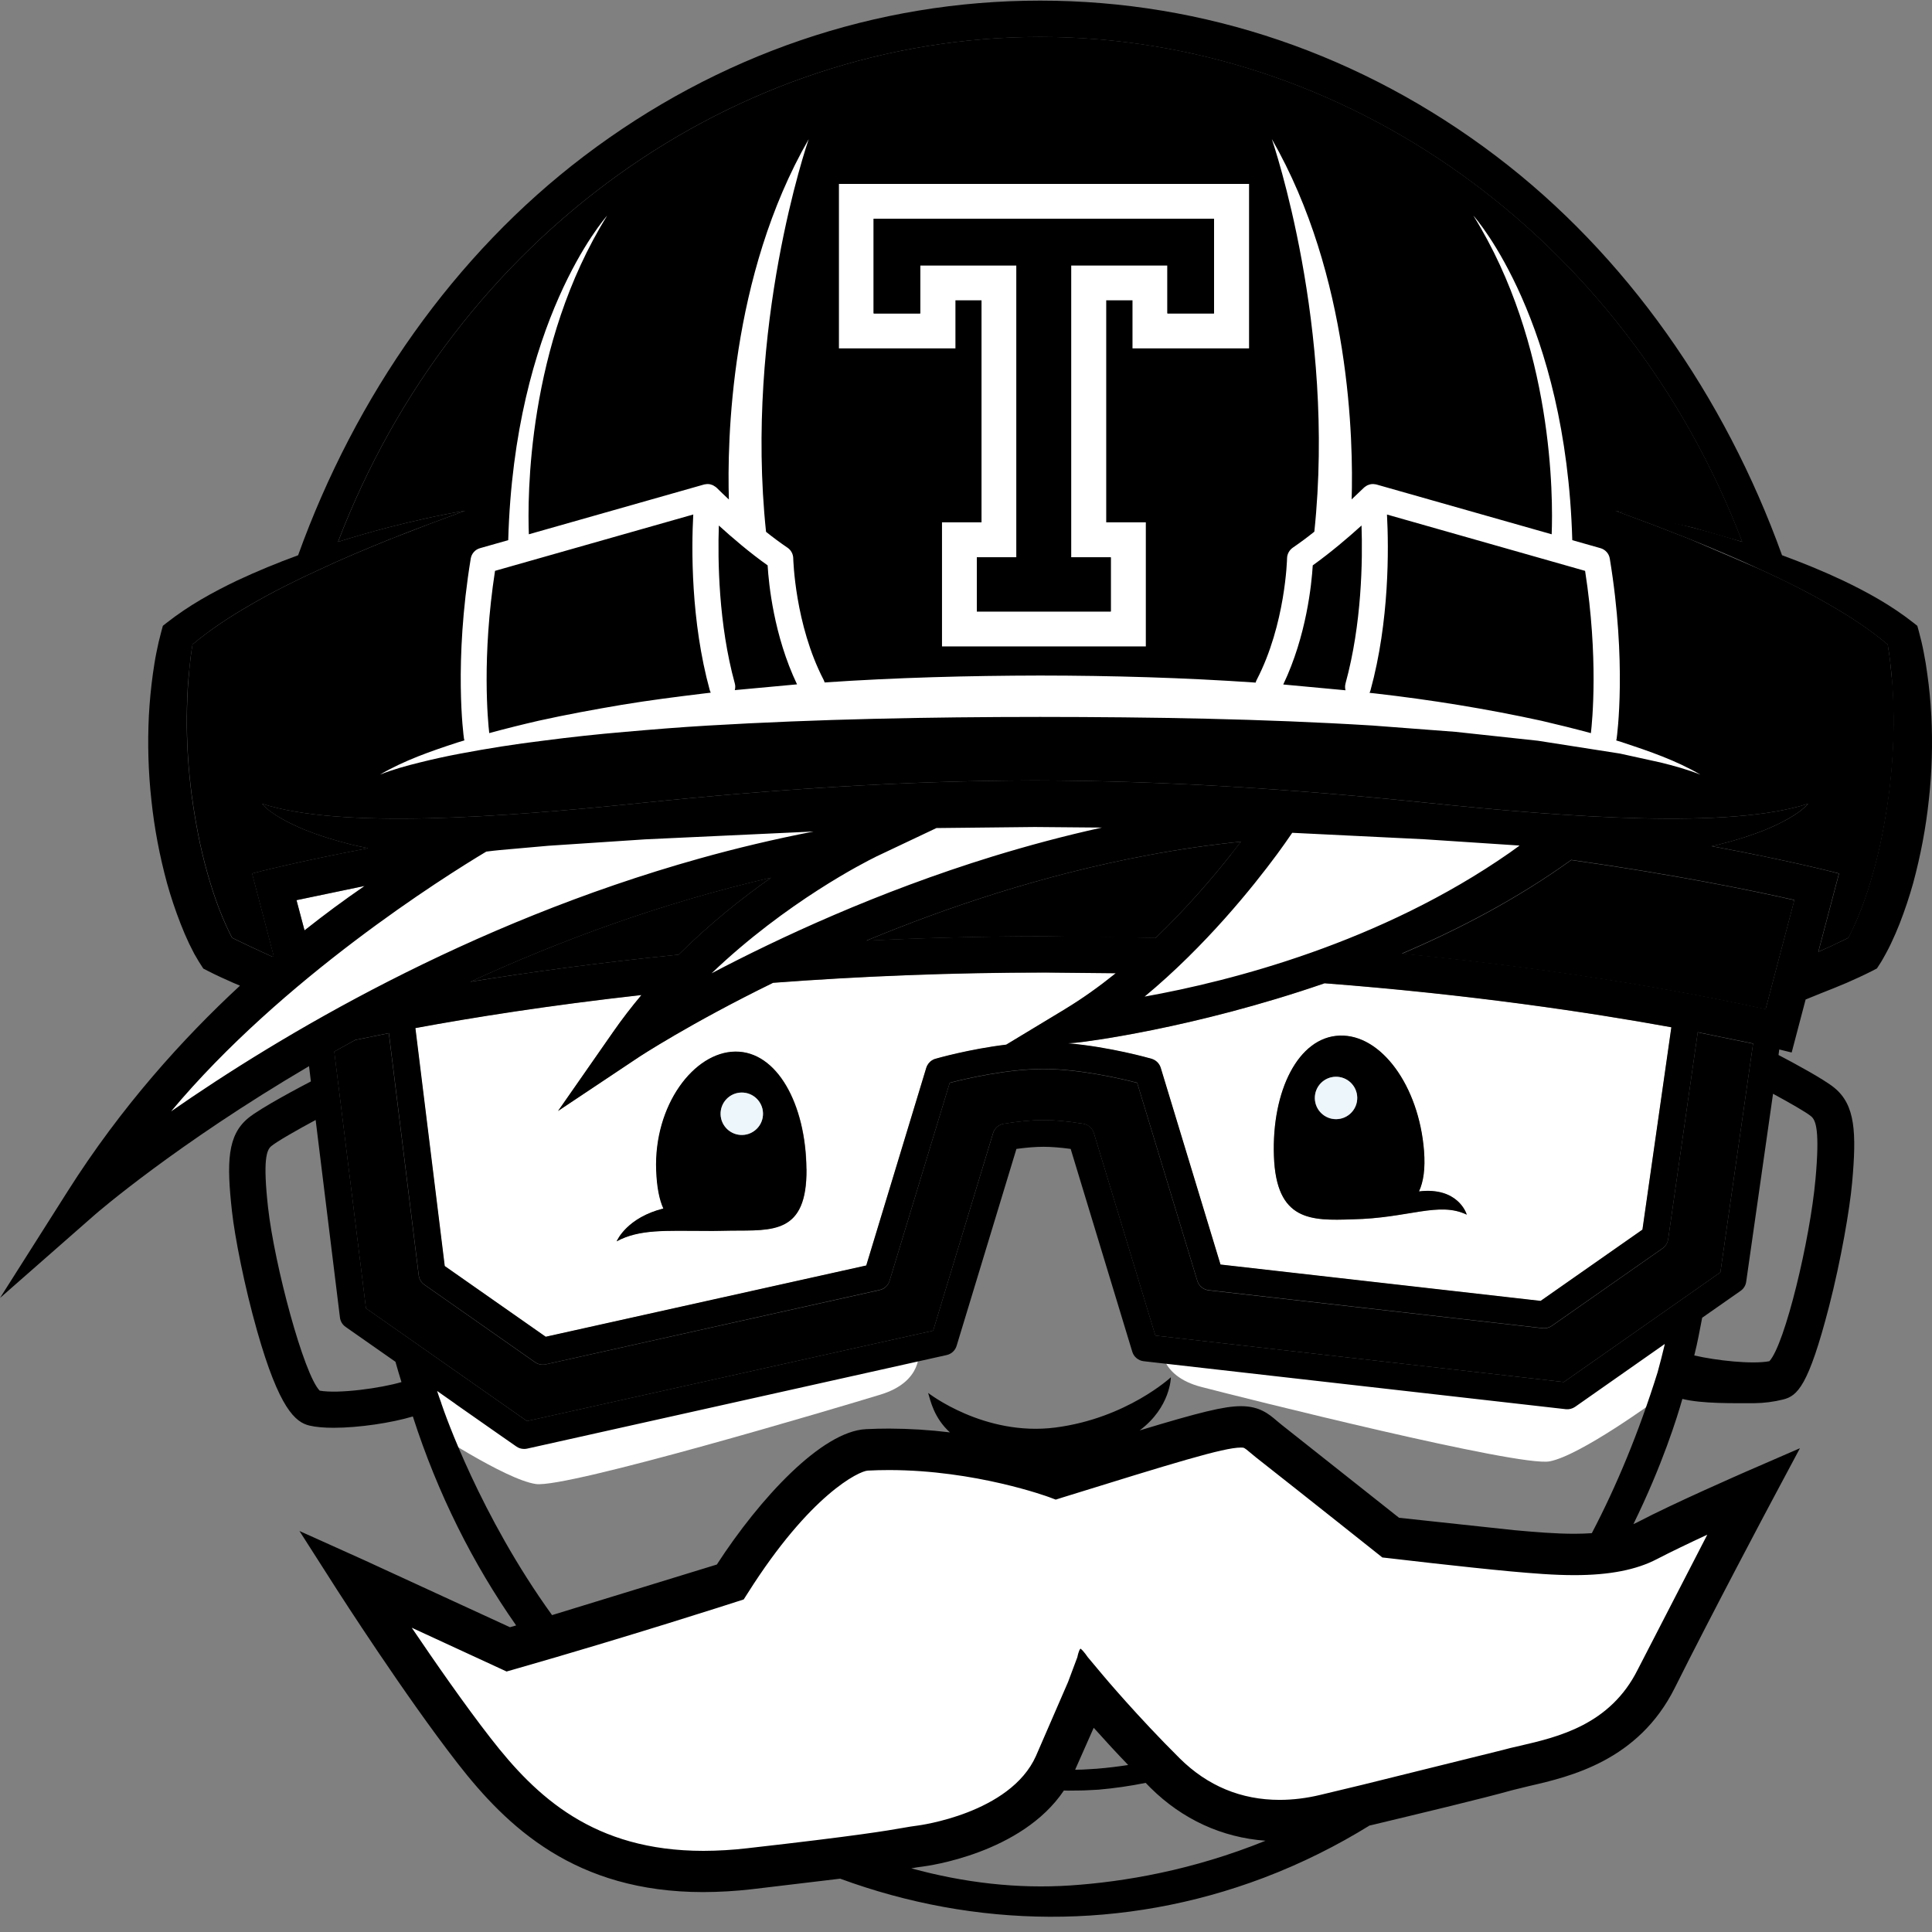 <?xml version="1.0" encoding="UTF-8"?>
<svg xmlns="http://www.w3.org/2000/svg" width="90" height="90" viewBox="0 0 90 90" fill="none">
  <rect x="0" y="0" width="90" height="90" fill="#808080" stroke="none"/>
  <g clip-path="url(#clip0_16_320)">
    <g clip-path="url(#clip1_16_320)">
      <path d="M21.501 38.986C21.501 38.986 7.498 48.843 6.95 52.597L8.001 52.381C8.001 52.381 24.77 41.266 38.062 39.916L38.364 38.229L21.501 38.991L21.501 38.986ZM43.483 37.578L32.458 45.401L33.055 45.879C33.505 45.517 52.648 39.67 52.648 39.67L56.684 37.14C53.976 37.477 43.489 37.578 43.489 37.578H43.483ZM53.069 47.04C60.902 47.04 72.642 39.37 72.642 39.37L68.847 38.647C68.659 38.835 62.727 38.44 62.727 38.44L59.911 37.657L53.183 45.324L52.636 46.654C53.119 46.457 53.069 47.04 53.069 47.04ZM78.627 71.503L76.208 72.184L65.028 71.943L58.035 66.505L49.583 68.62L39.806 67.774L34.331 73.756L24.059 76.825L18.93 75.235L18.671 75.012L20.974 80.65C20.974 80.65 26.188 86.24 29.101 86.898C32.013 87.555 37.275 86.85 41.221 86.239C45.168 85.628 48.315 84.214 49.583 81.918C50.851 79.622 51.039 78.958 51.039 78.958C51.039 78.958 54.798 84.267 58.04 84.878C61.281 85.489 70.912 82.199 70.912 82.199C70.912 82.199 76.784 80.602 77.817 78.582C78.851 76.563 81.576 69.942 81.576 69.942L78.627 71.508V71.503ZM20.005 76.096L19.843 76.021L18.937 75.24L20.005 76.096Z" fill="white"></path>
      <path d="M88.125 31.567L88.035 30.663L87.938 30.022C87.131 29.342 86.214 28.739 85.26 28.19C84.225 27.586 83.143 27.045 82.037 26.542L78.68 25.099L76.971 24.434L75.246 23.793L78.852 24.576L81.165 25.241C75.715 10.996 62.684 1.719 48.456 1.719C34.229 1.719 21.197 10.996 15.748 25.241C16.514 25.002 17.285 24.777 18.059 24.576C19.253 24.269 20.454 23.994 21.667 23.793L19.939 24.434L18.225 25.098C17.091 25.555 15.968 26.024 14.868 26.541C13.766 27.044 12.683 27.585 11.648 28.19C10.694 28.739 9.777 29.343 8.967 30.021C8.934 30.227 8.9 30.449 8.877 30.662C8.841 30.962 8.808 31.264 8.787 31.567C8.734 32.174 8.713 32.783 8.708 33.394C8.696 34.614 8.778 35.835 8.933 37.039C9.099 38.25 9.322 39.453 9.65 40.616C9.812 41.199 9.996 41.773 10.209 42.33C10.315 42.607 10.431 42.881 10.552 43.147C10.612 43.278 10.674 43.407 10.738 43.536L10.816 43.683L11.089 43.818L11.63 44.077L12.696 44.572C12.715 44.556 12.734 44.539 12.751 44.521L11.746 40.69C11.959 40.631 13.869 40.139 17.16 39.512C16.89 39.462 16.626 39.404 16.363 39.341C15.613 39.155 14.873 38.927 14.158 38.638C13.798 38.488 13.452 38.324 13.118 38.136C12.784 37.944 12.456 37.727 12.201 37.439C15.818 38.619 23.29 38.084 29.931 37.399C36.007 36.773 42.095 36.367 48.215 36.355C54.336 36.367 60.427 36.773 66.499 37.399C73.143 38.085 80.615 38.62 84.231 37.439C83.977 37.727 83.649 37.944 83.315 38.136C82.979 38.323 82.632 38.49 82.276 38.638C81.56 38.928 80.821 39.155 80.071 39.341C79.96 39.368 79.848 39.392 79.737 39.416C83.346 40.086 85.448 40.63 85.672 40.69L84.71 44.334L85.295 44.076L85.835 43.817L86.109 43.682L86.183 43.535C86.25 43.407 86.313 43.277 86.372 43.146C86.493 42.88 86.609 42.606 86.716 42.329C86.928 41.773 87.113 41.198 87.274 40.615C87.602 39.452 87.825 38.248 87.991 37.038C88.147 35.83 88.228 34.609 88.216 33.393C88.212 32.782 88.189 32.178 88.135 31.566L88.125 31.567Z" fill="black"></path>
      <path d="M57.809 39.21L57.337 39.815C56.468 40.914 55.261 42.321 53.83 43.697L48.698 43.617C45.791 43.617 43.004 43.694 40.357 43.823C44.092 42.27 48.59 40.755 53.452 39.844C54.873 39.575 56.332 39.36 57.805 39.21H57.809ZM35.919 40.885C34.584 41.823 33.077 43.02 31.614 44.472C27.87 44.847 24.604 45.301 21.909 45.732C26.052 43.827 30.78 42.075 35.919 40.881V40.885ZM81.666 48.615L80.143 59.271L72.848 64.381L53.821 62.218L50.956 52.786C50.889 52.561 50.695 52.388 50.458 52.349C49.753 52.236 49.129 52.178 48.609 52.178C48.089 52.178 47.466 52.236 46.757 52.349C46.523 52.388 46.33 52.556 46.26 52.786L43.47 61.988L24.549 66.199L17.046 60.945L15.569 48.988L16.548 48.448L18.112 48.131L19.504 59.414C19.515 59.501 19.544 59.585 19.59 59.66C19.635 59.734 19.696 59.799 19.768 59.849L24.926 63.464C25.032 63.535 25.158 63.574 25.283 63.574C25.328 63.574 25.373 63.57 25.421 63.559L40.978 60.098C41.031 60.086 41.083 60.067 41.132 60.042C41.206 60.004 41.27 59.951 41.323 59.887C41.376 59.823 41.415 59.749 41.439 59.67L44.241 50.446C44.992 50.252 46.917 49.802 48.608 49.802C50.296 49.802 52.222 50.252 52.973 50.446L55.775 59.67C55.847 59.909 56.055 60.08 56.304 60.11L71.86 61.877C72.011 61.894 72.165 61.854 72.289 61.768L77.45 58.157C77.519 58.106 77.577 58.043 77.622 57.97C77.666 57.897 77.695 57.815 77.708 57.731L79.086 48.092L81.666 48.619L81.666 48.615ZM83.588 41.933L82.249 47.018C79.51 46.414 73.493 45.229 65.304 44.432C67.98 43.291 70.704 41.86 73.193 40.067C78.066 40.755 81.644 41.493 83.588 41.933Z" fill="black"></path>
      <path d="M28.728 57.827C29.789 57.254 30.987 57.339 32.868 57.341L33.498 57.339L34.064 57.329C35.997 57.31 37.606 57.493 37.577 54.458C37.548 51.422 36.199 48.968 34.268 48.988C32.334 49.005 30.463 51.492 30.579 54.526C30.61 55.316 30.727 55.886 30.913 56.297C29.228 56.719 28.763 57.761 28.737 57.827L28.728 57.827ZM51.974 45.339C51.224 45.947 50.435 46.509 49.611 47.01L46.868 48.666C45.147 48.875 43.653 49.301 43.569 49.326C43.519 49.339 43.47 49.362 43.426 49.389C43.293 49.465 43.192 49.594 43.143 49.746L40.348 58.953L25.415 62.274L20.712 58.98L19.344 47.895C22.015 47.4 25.587 46.836 29.874 46.356C29.414 46.907 28.968 47.484 28.544 48.091L25.989 51.758L29.709 49.279C29.764 49.24 32.133 47.681 36.008 45.787C39.87 45.497 44.132 45.31 48.693 45.31L51.969 45.341L51.974 45.339Z" fill="#E5CAA3"></path>
      <path d="M68.326 56.583C68.307 56.511 67.901 55.29 66.102 55.504C66.309 55.053 66.402 54.444 66.336 53.614C66.099 50.585 64.337 48.178 62.405 48.245C60.474 48.313 59.236 50.824 59.343 53.861C59.449 56.894 61.071 56.873 63.002 56.805C65.599 56.757 67.025 55.959 68.326 56.587V56.583ZM77.857 47.859L76.511 57.284L71.768 60.605L56.855 58.91L54.072 49.747C54.041 49.647 53.986 49.557 53.912 49.484C53.838 49.41 53.747 49.356 53.647 49.327C53.555 49.3 51.708 48.773 49.75 48.604L50.108 48.58C50.417 48.557 55.561 47.927 61.703 45.809C68.505 46.331 74.059 47.168 77.857 47.86L77.857 47.859Z" fill="#E5CAA3"></path>
      <path d="M28.728 57.827C29.789 57.254 30.987 57.339 32.868 57.341L33.498 57.339L34.064 57.329C35.997 57.31 37.606 57.493 37.577 54.458C37.548 51.422 36.199 48.968 34.268 48.988C32.334 49.005 30.463 51.492 30.579 54.526C30.61 55.316 30.727 55.886 30.913 56.297C29.228 56.719 28.763 57.761 28.737 57.827L28.728 57.827ZM51.974 45.339C51.224 45.947 50.435 46.509 49.611 47.01L46.868 48.666C45.147 48.875 43.653 49.301 43.569 49.326C43.519 49.339 43.47 49.362 43.426 49.389C43.293 49.465 43.192 49.594 43.143 49.746L40.348 58.953L25.415 62.274L20.712 58.98L19.344 47.895C22.015 47.4 25.587 46.836 29.874 46.356C29.414 46.907 28.968 47.484 28.544 48.091L25.989 51.758L29.709 49.279C29.764 49.24 32.133 47.681 36.008 45.787C39.87 45.497 44.132 45.31 48.693 45.31L51.969 45.341L51.974 45.339Z" fill="white"></path>
      <path d="M68.326 56.583C68.307 56.511 67.901 55.29 66.102 55.504C66.309 55.053 66.402 54.444 66.336 53.614C66.099 50.585 64.337 48.178 62.405 48.245C60.474 48.313 59.236 50.824 59.343 53.861C59.449 56.894 61.071 56.873 63.002 56.805C65.599 56.757 67.025 55.959 68.326 56.587V56.583ZM77.857 47.859L76.511 57.284L71.768 60.605L56.855 58.91L54.072 49.747C54.041 49.647 53.986 49.557 53.912 49.484C53.838 49.41 53.747 49.356 53.647 49.327C53.555 49.3 51.708 48.773 49.75 48.604L50.108 48.58C50.417 48.557 55.561 47.927 61.703 45.809C68.505 46.331 74.059 47.168 77.857 47.86L77.857 47.859Z" fill="white"></path>
      <path d="M63.422 24.48C63.477 26.112 63.436 29.068 62.677 31.836C62.646 31.942 62.651 32.052 62.677 32.153L59.776 31.883C60.861 29.608 61.098 27.186 61.149 26.333C61.983 25.741 62.813 25.03 63.422 24.476L63.422 24.48ZM35.755 26.337C35.806 27.19 36.043 29.607 37.126 31.879L34.228 32.148C34.254 32.049 34.257 31.942 34.228 31.835C33.469 29.072 33.431 26.114 33.484 24.48C34.093 25.034 34.924 25.74 35.756 26.337H35.755Z" fill="black"></path>
      <path d="M68.326 56.583C67.021 55.954 65.599 56.752 63.003 56.8C61.072 56.868 59.45 56.889 59.344 53.856C59.237 50.82 60.475 48.309 62.406 48.241C64.337 48.172 66.099 50.581 66.337 53.609C66.402 54.444 66.31 55.053 66.103 55.499C67.901 55.285 68.308 56.505 68.326 56.578V56.583ZM62.256 52.138C62.801 52.125 63.235 51.676 63.225 51.132C63.216 50.588 62.767 50.151 62.22 50.163C62.09 50.165 61.962 50.193 61.843 50.245C61.724 50.296 61.617 50.371 61.527 50.465C61.437 50.558 61.366 50.668 61.319 50.789C61.272 50.91 61.249 51.038 61.251 51.168C61.26 51.712 61.71 52.147 62.256 52.138Z" fill="black"></path>
      <path d="M62.256 52.133C62.801 52.123 63.235 51.673 63.225 51.128C63.215 50.583 62.765 50.149 62.219 50.159C61.674 50.169 61.24 50.619 61.251 51.164C61.261 51.709 61.711 52.143 62.256 52.133Z" fill="#EDF6FA"></path>
      <path d="M37.568 54.458C37.596 57.494 35.988 57.311 34.055 57.329L33.489 57.339C33.281 57.344 33.072 57.345 32.864 57.341C30.988 57.339 29.789 57.254 28.724 57.827C28.75 57.762 29.219 56.72 30.899 56.297C30.713 55.886 30.596 55.316 30.566 54.525C30.45 51.492 32.321 49.004 34.254 48.987C36.188 48.971 37.535 51.422 37.563 54.458H37.568ZM34.583 52.869C35.127 52.856 35.557 52.4 35.542 51.857C35.528 51.31 35.075 50.88 34.53 50.895C33.983 50.909 33.553 51.363 33.567 51.908C33.581 52.454 34.036 52.884 34.582 52.87L34.583 52.869Z" fill="black"></path>
      <path d="M34.582 52.871C35.127 52.857 35.558 52.404 35.544 51.858C35.53 51.313 35.077 50.882 34.531 50.896C33.986 50.91 33.555 51.364 33.569 51.909C33.583 52.454 34.037 52.885 34.582 52.871Z" fill="#EDF6FA"></path>
      <path opacity="0.8" d="M22.815 33.849C22.815 33.849 23.115 29.937 23.729 28.438C24.044 27.666 25.977 27.178 27.453 26.818C28.929 26.458 31.281 25.764 31.739 27.837C32.196 29.91 32.932 31.42 33.424 32.088L32.792 23.551L22.635 26.014L21.968 33.567L22.284 34.164L22.811 33.848M74.185 33.849C74.185 33.849 73.885 29.937 73.271 28.438C72.955 27.666 71.023 27.178 69.548 26.818C68.073 26.458 65.723 25.764 65.261 27.837C64.799 29.91 64.067 31.42 63.574 32.088L64.207 23.551L74.36 26.01L75.028 33.564L74.711 34.161L74.185 33.845" fill="black"></path>
      <path opacity="0.75" d="M59.572 8.004C59.572 8.004 59.303 28.479 54.521 28.479H42.089C37.307 28.479 36.921 8.017 36.921 8.017L34.568 14.96L34.606 24.492L36.274 25.818L37.032 29.911L38.093 32.3L58.56 32.337L59.507 30.627L60.304 27.747L60.418 25.928L62.678 19.475L59.568 8L59.572 8.004ZM74.631 27.091C74.631 27.091 75.615 34.152 78.22 35.426L74.573 34.326L74.631 27.091ZM21.747 27.091C21.747 27.091 20.762 34.152 18.158 35.426L21.805 34.326L21.747 27.091Z" fill="black"></path>
      <path d="M75.594 34.589C76.834 34.995 78.081 35.425 79.21 36.085C78.606 35.846 77.982 35.674 77.353 35.519L75.463 35.104L71.639 34.506L67.794 34.091L63.936 33.798C58.785 33.481 53.62 33.402 48.456 33.397C43.288 33.399 38.123 33.496 32.976 33.8C31.688 33.875 30.404 33.98 29.118 34.093C27.833 34.201 26.551 34.34 25.273 34.508C23.992 34.663 22.718 34.866 21.449 35.105C20.814 35.224 20.183 35.362 19.556 35.519C18.926 35.674 18.304 35.845 17.699 36.085C18.824 35.425 20.075 34.992 21.317 34.586C21.422 34.552 21.527 34.523 21.634 34.49C21.627 34.463 21.619 34.439 21.614 34.41C21.593 34.267 21.133 30.873 21.929 26.02C21.968 25.788 22.134 25.599 22.362 25.536L23.675 25.163C23.96 14.981 28.153 10.193 28.284 10.045C24.537 16.074 24.572 23.224 24.636 24.889L32.794 22.571C32.801 22.568 32.806 22.568 32.813 22.566C32.847 22.559 32.88 22.554 32.915 22.552C32.924 22.552 32.937 22.549 32.948 22.549C32.993 22.547 33.038 22.552 33.082 22.561C33.089 22.561 33.096 22.566 33.106 22.568C33.14 22.576 33.171 22.587 33.207 22.602C33.221 22.609 33.231 22.617 33.245 22.625C33.273 22.64 33.3 22.657 33.325 22.675C33.332 22.68 33.34 22.682 33.347 22.69C33.352 22.694 33.356 22.7 33.362 22.704C33.369 22.711 33.379 22.716 33.386 22.724C33.573 22.909 33.762 23.09 33.954 23.269C33.872 20.581 34 12.87 37.672 6.484C37.595 6.708 34.681 15.226 35.685 24.774C36.009 25.035 36.344 25.282 36.688 25.516C36.768 25.571 36.834 25.644 36.879 25.729C36.925 25.814 36.95 25.91 36.952 26.006C36.954 26.038 37.024 29.081 38.368 31.67C38.387 31.709 38.401 31.75 38.414 31.791C41.758 31.563 45.109 31.476 48.455 31.469C51.801 31.472 55.151 31.568 58.493 31.798C58.504 31.753 58.521 31.71 58.542 31.67C59.886 29.081 59.956 26.037 59.956 26.006C59.961 25.81 60.059 25.627 60.226 25.511C60.569 25.276 60.903 25.028 61.227 24.768C62.232 15.221 59.319 6.702 59.247 6.478C62.916 12.868 63.047 20.579 62.965 23.263L63.532 22.723C63.539 22.716 63.55 22.711 63.556 22.703C63.561 22.699 63.564 22.694 63.57 22.689C63.577 22.683 63.585 22.679 63.593 22.674C63.62 22.655 63.647 22.638 63.673 22.621C63.685 22.616 63.697 22.609 63.709 22.602C63.743 22.587 63.779 22.575 63.815 22.566C63.822 22.566 63.83 22.561 63.837 22.561C63.881 22.551 63.926 22.547 63.971 22.549C63.983 22.549 63.993 22.552 64.002 22.552C64.037 22.554 64.071 22.559 64.106 22.566C64.111 22.569 64.118 22.569 64.124 22.571L72.283 24.889C72.349 23.224 72.382 16.069 68.636 10.045C68.771 10.193 72.956 14.982 73.243 25.163L74.558 25.536C74.668 25.567 74.767 25.63 74.844 25.715C74.921 25.801 74.972 25.907 74.99 26.02C75.79 30.873 75.329 34.267 75.309 34.41C75.305 34.438 75.298 34.465 75.29 34.492L75.608 34.589H75.594ZM74.11 34.153C74.173 33.61 74.47 30.643 73.84 26.593L64.611 23.969C64.694 25.532 64.73 28.924 63.843 32.159C63.831 32.199 63.816 32.237 63.797 32.275C63.889 32.284 63.981 32.291 64.07 32.304C66.666 32.601 69.245 33.017 71.81 33.577C72.58 33.756 73.352 33.947 74.116 34.154L74.11 34.153ZM62.68 31.836C63.44 29.068 63.481 26.112 63.425 24.48C62.816 25.034 61.986 25.74 61.153 26.337C61.101 27.19 60.865 29.612 59.779 31.886L62.68 32.156C62.651 32.053 62.651 31.943 62.68 31.84L62.68 31.836ZM37.129 31.88C36.046 29.607 35.809 27.19 35.759 26.337C34.922 25.745 34.095 25.034 33.486 24.481C33.432 26.114 33.472 29.073 34.23 31.836C34.26 31.943 34.257 32.049 34.23 32.148L37.128 31.88H37.129ZM33.109 32.269C33.092 32.233 33.077 32.196 33.065 32.157C32.177 28.923 32.21 25.532 32.295 23.967L23.06 26.592C22.439 30.634 22.728 33.605 22.791 34.151C23.557 33.943 24.321 33.752 25.099 33.573C26.375 33.291 27.661 33.054 28.95 32.836C30.241 32.621 31.536 32.457 32.831 32.3C32.924 32.287 33.013 32.281 33.105 32.268L33.109 32.269ZM58.186 8.567V16.228H52.756V13.99H51.532V24.331H53.377V30.113H43.882V24.331H45.723V13.99H44.508V16.229H39.081V8.567H58.191L58.186 8.567ZM56.554 14.601V10.191H40.699V14.601H42.866V12.362H47.35V25.964H45.505V28.486H51.744V25.964H49.899V12.362H54.383V14.6H56.55L56.554 14.601Z" fill="white"></path>
      <path d="M40.699 14.6V10.19H56.55V14.6H54.383V12.361H49.899V25.963H51.744V28.485H45.505V25.963H47.35V12.362H42.867V14.6L40.699 14.6Z" fill="black"></path>
      <path d="M13.812 41.933L16.985 41.271L14.185 43.34L13.812 41.933H13.812Z" fill="white"></path>
      <path d="M42.795 62.93C42.795 62.93 43.016 64.354 41.023 64.964C39.029 65.574 26.406 69.336 24.966 69.132C23.526 68.928 19.872 66.489 19.872 66.489L18.985 63.337L24.393 66.709L42.794 62.93L42.795 62.93ZM54.104 62.654C54.104 62.654 53.945 64.086 55.963 64.609C57.981 65.133 70.757 68.342 72.185 68.076C73.614 67.81 77.159 65.214 77.159 65.214L77.907 62.026L72.937 64.991L54.104 62.654L54.104 62.654Z" fill="white"></path>
      <path d="M50.682 77.208L51.399 78.063C51.415 78.084 53.009 79.98 54.957 81.912C56.253 83.196 57.817 83.845 59.611 83.845C60.223 83.845 60.867 83.767 61.517 83.61L63.446 83.147L69.943 81.537C70.206 81.462 70.5 81.395 70.809 81.325C72.58 80.915 75.008 80.351 76.293 77.774L79.532 71.492C78.694 71.879 77.815 72.302 77.191 72.626C76.229 73.131 74.969 73.376 73.34 73.376C72.371 73.376 71.42 73.295 70.367 73.201C68.264 73.007 64.704 72.589 64.667 72.583L64.394 72.553L64.179 72.381C64.148 72.357 61.028 69.872 58.507 67.89L58.228 67.659C57.958 67.433 57.958 67.433 57.804 67.433C56.995 67.433 54.645 68.162 49.496 69.758L49.18 69.858L48.869 69.741C48.834 69.729 45.456 68.481 41.408 68.481C41.08 68.481 40.752 68.489 40.425 68.506C40.02 68.527 37.744 69.608 34.834 74.212L34.645 74.508L34.312 74.615C34.263 74.632 29.255 76.249 23.943 77.767L23.598 77.865L23.272 77.714C23.237 77.7 21.159 76.735 19.181 75.826C20.26 77.419 21.639 79.407 22.853 80.966C24.973 83.696 27.646 86.22 32.769 86.22C33.446 86.218 34.122 86.178 34.795 86.1C40.006 85.511 41.348 85.274 42.071 85.148C42.315 85.106 42.508 85.071 42.755 85.041C42.795 85.036 47.062 84.484 48.26 81.798L49.754 78.355L50.189 77.193C50.189 77.193 50.243 76.891 50.332 76.798L50.343 76.807C50.48 76.906 50.684 77.213 50.684 77.213L50.682 77.208ZM18.225 25.094C17.093 25.55 15.968 26.021 14.868 26.538C13.765 27.042 12.683 27.582 11.648 28.185C10.694 28.735 9.778 29.339 8.969 30.02C8.934 30.224 8.901 30.448 8.874 30.66L8.781 31.564C8.727 32.17 8.706 32.781 8.7 33.391C8.688 34.612 8.772 35.833 8.926 37.042C9.093 38.253 9.315 39.458 9.643 40.62C9.806 41.203 9.988 41.778 10.202 42.332C10.307 42.612 10.424 42.885 10.545 43.15C10.605 43.281 10.667 43.41 10.731 43.539L10.809 43.686C10.899 43.732 10.989 43.777 11.081 43.821L11.623 44.079L12.688 44.571C12.709 44.554 12.728 44.536 12.744 44.519L11.741 40.69C11.952 40.631 13.863 40.138 17.155 39.511C16.885 39.461 16.619 39.404 16.356 39.34C15.608 39.154 14.867 38.926 14.152 38.637C13.798 38.485 13.445 38.322 13.113 38.133C12.78 37.944 12.451 37.725 12.197 37.436C15.812 38.621 23.283 38.085 29.925 37.401C36 36.775 42.088 36.37 48.208 36.355C54.328 36.369 60.42 36.774 66.491 37.401C73.138 38.086 80.609 38.622 84.224 37.441C83.97 37.73 83.642 37.946 83.308 38.137C82.975 38.328 82.624 38.489 82.269 38.641C81.551 38.93 80.813 39.159 80.063 39.344L79.73 39.419C83.339 40.088 85.44 40.633 85.663 40.694L84.701 44.342L85.281 44.083L85.824 43.825L86.097 43.69L86.171 43.543C86.237 43.415 86.3 43.286 86.36 43.155C86.481 42.889 86.597 42.616 86.705 42.337C86.918 41.775 87.103 41.204 87.261 40.625C87.59 39.462 87.814 38.258 87.979 37.046C88.135 35.838 88.217 34.616 88.205 33.396C88.2 32.786 88.177 32.175 88.126 31.569C88.1 31.266 88.067 30.966 88.03 30.664C88.003 30.45 87.971 30.237 87.934 30.024C87.125 29.343 86.21 28.74 85.255 28.19C84.22 27.587 83.138 27.047 82.033 26.543C80.936 26.025 79.808 25.555 78.676 25.098L76.966 24.434L75.24 23.794C76.453 23.994 77.656 24.271 78.846 24.577C79.623 24.779 80.394 25.001 81.159 25.243C75.714 10.997 62.678 1.721 48.451 1.721C34.221 1.721 21.192 10.997 15.743 25.243C16.509 25.003 17.28 24.777 18.054 24.577C19.247 24.272 20.449 23.995 21.663 23.794L19.934 24.435C19.361 24.648 18.791 24.869 18.224 25.098L18.225 25.094ZM89.969 33.336C90.034 34.647 89.999 35.961 89.852 37.266C89.715 38.568 89.468 39.859 89.123 41.138C88.944 41.778 88.733 42.408 88.492 43.027C88.368 43.339 88.235 43.65 88.087 43.959C88.013 44.115 87.935 44.269 87.851 44.42L87.723 44.65C87.677 44.734 87.639 44.797 87.567 44.909L87.434 45.114L87.228 45.221C87.028 45.323 86.827 45.421 86.624 45.515L86.04 45.778C85.649 45.944 85.256 46.104 84.861 46.257L84.113 46.561L83.463 49.03L82.885 48.888L82.85 49.146C83.568 49.521 84.977 50.281 85.457 50.678C86.424 51.476 86.492 52.742 86.278 55.106C86.168 56.319 85.765 58.681 85.207 60.851C84.242 64.585 83.729 65.024 83.068 65.193C82.625 65.304 82.171 65.362 81.714 65.366C80.695 65.366 79.305 65.394 78.371 65.168C78.131 66.017 77.446 68.233 76.09 71.001C76.158 70.968 76.225 70.94 76.286 70.907C77.958 70.029 81.173 68.629 81.309 68.567L83.848 67.464L82.543 69.91C82.513 69.963 79.724 75.208 78.016 78.632C76.32 82.024 73.14 82.763 71.237 83.2L70.457 83.391C69.091 83.775 66.326 84.435 63.887 85.021C63.858 85.028 63.828 85.036 63.798 85.04C62.297 85.967 60.66 86.795 58.868 87.475C52.313 89.958 45.403 89.818 39.139 87.516L35.002 88.01C34.257 88.095 33.508 88.138 32.759 88.141C26.79 88.141 23.626 85.109 21.317 82.142C18.846 78.964 15.822 74.246 15.694 74.049L13.95 71.32L16.913 72.653L23.756 75.802L24.044 75.719C22.039 72.858 20.394 69.597 19.232 65.984C18.244 66.281 16.722 66.512 15.539 66.512C15.107 66.512 14.719 66.48 14.421 66.41C13.76 66.258 13.005 65.62 11.978 62.002C11.381 59.901 10.936 57.608 10.806 56.428C10.55 54.124 10.597 52.889 11.554 52.092C12.132 51.61 14.079 50.587 14.482 50.377L14.396 49.666C8.208 53.302 4.5 56.515 4.425 56.581L0 60.465L3.152 55.494C5.647 51.554 8.529 48.369 11.18 45.916L10.865 45.783L10.28 45.52C10.08 45.427 9.898 45.34 9.677 45.226L9.47 45.12L9.338 44.914C9.263 44.802 9.23 44.739 9.181 44.656L9.046 44.425L8.813 43.964C8.668 43.658 8.535 43.348 8.413 43.032C8.171 42.413 7.96 41.783 7.781 41.143C7.434 39.864 7.189 38.578 7.052 37.271C6.908 35.966 6.87 34.652 6.935 33.341C6.97 32.685 7.033 32.032 7.123 31.382C7.17 31.055 7.219 30.729 7.285 30.405C7.35 30.069 7.428 29.736 7.518 29.406L7.587 29.152L7.769 29.009C8.802 28.198 9.915 27.586 11.047 27.043C11.976 26.61 12.924 26.217 13.887 25.866C16.561 18.444 21.16 11.863 27.203 7.276C33.452 2.535 40.799 0.029 48.452 0.029C56.104 0.029 63.452 2.535 69.7 7.277C75.743 11.863 80.342 18.445 83.014 25.865C83.974 26.219 84.922 26.603 85.856 27.044C86.988 27.586 88.106 28.199 89.134 29.01L89.316 29.153L89.386 29.407C89.477 29.736 89.555 30.07 89.618 30.406C89.683 30.73 89.736 31.055 89.779 31.383C89.872 32.032 89.934 32.686 89.968 33.341L89.969 33.336ZM84.571 54.95C84.776 52.676 84.597 52.187 84.366 52C84.135 51.807 83.355 51.365 82.595 50.952L81.344 59.711C81.332 59.795 81.303 59.877 81.258 59.95C81.213 60.023 81.153 60.085 81.083 60.134L79.294 61.385C79.152 62.102 79.1 62.441 78.926 63.142C79.949 63.379 81.626 63.564 82.425 63.41C83.15 62.623 84.321 57.739 84.57 54.949L84.571 54.95ZM82.249 47.008L83.588 41.923C81.645 41.483 78.067 40.746 73.193 40.056C70.705 41.846 67.981 43.276 65.305 44.417C73.495 45.213 79.511 46.4 82.249 47.003V47.008ZM80.143 59.265L81.666 48.61L79.088 48.084L77.71 57.724C77.685 57.894 77.591 58.05 77.452 58.148L72.289 61.758C72.165 61.845 72.014 61.884 71.863 61.868L56.306 60.099C56.184 60.086 56.07 60.037 55.976 59.959C55.882 59.882 55.812 59.778 55.777 59.661L52.974 50.437C52.224 50.243 50.297 49.793 48.611 49.793C46.917 49.793 44.993 50.243 44.243 50.437L41.44 59.661C41.416 59.74 41.376 59.814 41.324 59.877C41.271 59.941 41.206 59.993 41.133 60.031C41.086 60.057 41.033 60.075 40.979 60.088L25.425 63.555C25.375 63.565 25.334 63.57 25.287 63.57C25.16 63.571 25.035 63.531 24.931 63.458L19.771 59.844C19.627 59.744 19.53 59.585 19.508 59.409L18.117 48.126L16.551 48.443L15.573 48.988L17.049 60.944L24.548 66.198L43.469 61.988L46.263 52.786C46.296 52.673 46.361 52.572 46.449 52.495C46.537 52.417 46.645 52.366 46.761 52.347C47.47 52.233 48.089 52.175 48.614 52.175C49.132 52.175 49.755 52.234 50.461 52.347C50.698 52.385 50.891 52.554 50.959 52.786L53.824 62.216L72.851 64.38L80.145 59.269L80.143 59.265ZM76.511 57.28L77.858 47.853C74.06 47.162 68.507 46.326 61.704 45.804C55.563 47.922 50.419 48.553 50.109 48.574L49.751 48.6C51.709 48.768 53.555 49.294 53.648 49.322C53.851 49.383 54.009 49.538 54.072 49.742L56.856 58.906L71.768 60.6L76.511 57.28ZM77.548 62.61L76.916 63.053L73.373 65.537C73.246 65.623 73.094 65.663 72.943 65.646L53.273 63.41C53.152 63.396 53.037 63.346 52.944 63.268C52.85 63.19 52.781 63.087 52.746 62.97L49.876 53.521C49.397 53.456 48.97 53.422 48.616 53.422C48.252 53.422 47.829 53.455 47.349 53.521L44.562 62.697C44.497 62.911 44.32 63.075 44.101 63.123L24.55 67.484C24.505 67.493 24.459 67.497 24.413 67.497C24.287 67.497 24.16 67.46 24.053 67.383L23.343 66.889L21.217 65.401V65.397L20.362 64.796C20.422 64.99 20.492 65.178 20.56 65.367L20.557 65.369C20.723 65.861 22.369 70.599 25.717 75.238L33.393 72.882C35.412 69.77 38.287 66.683 40.331 66.576C40.691 66.558 41.051 66.549 41.412 66.549C42.361 66.552 43.309 66.611 44.251 66.726C43.5 66.043 43.345 65.242 43.236 64.887C43.236 64.887 45.843 66.926 49.163 66.5C52.483 66.071 54.544 64.158 54.544 64.158C54.544 64.158 54.535 65.554 53.088 66.635C55.87 65.793 57.021 65.505 57.809 65.505C58.677 65.505 59.106 65.869 59.481 66.189C59.553 66.248 59.626 66.31 59.71 66.378L65.173 70.704L70.547 71.282C71.55 71.372 72.457 71.449 73.345 71.449C73.631 71.449 73.899 71.438 74.153 71.421C75.304 69.225 76.339 66.736 77.217 63.927C77.336 63.494 77.448 63.059 77.551 62.622L77.548 62.61ZM70.782 39.394C70.778 39.391 70.773 39.388 70.769 39.388L66.347 39.096L60.197 38.795C59.967 39.133 59.731 39.467 59.489 39.796C58.373 41.306 56.16 44.071 53.322 46.425C57.339 45.705 64.306 43.923 70.333 39.718L70.783 39.394L70.782 39.394ZM57.338 39.81L57.808 39.207C56.349 39.355 54.897 39.566 53.456 39.841C48.59 40.752 44.096 42.266 40.361 43.817C43.14 43.682 45.922 43.614 48.704 43.613C50.463 43.613 52.173 43.643 53.836 43.692C55.267 42.317 56.473 40.91 57.343 39.81H57.338ZM58.952 85.748C56.926 85.599 55.083 84.756 53.596 83.284L53.37 83.053C52.644 83.2 51.911 83.305 51.173 83.37C50.859 83.382 50.562 83.409 50.233 83.409L49.746 83.414L49.56 83.409C47.582 86.352 43.188 86.925 42.988 86.951C42.806 86.972 42.657 86.997 42.452 87.034C44.901 87.705 47.4 87.997 49.865 87.831C52.337 87.666 55.548 87.13 58.953 85.748H58.952ZM51.122 82.391C51.597 82.354 52.075 82.293 52.555 82.221C52.009 81.653 51.474 81.074 50.949 80.486L50.085 82.439H50.195C50.491 82.439 50.815 82.407 51.122 82.392L51.122 82.391ZM49.613 47.007C50.435 46.511 51.225 45.942 51.975 45.337L48.7 45.304C44.468 45.305 40.236 45.464 36.015 45.782C32.145 47.676 29.772 49.234 29.716 49.274L25.996 51.755L28.552 48.087C28.973 47.479 29.42 46.901 29.882 46.352C25.591 46.831 22.017 47.4 19.352 47.892L20.719 58.976L25.423 62.27L40.355 58.95L43.151 49.741C43.198 49.59 43.299 49.462 43.433 49.384C43.477 49.356 43.525 49.335 43.575 49.321C43.661 49.298 45.15 48.871 46.876 48.662L49.618 47.006L49.613 47.007ZM51.33 38.552L48.208 38.525L43.623 38.574L40.801 39.91C40.799 39.913 40.783 39.919 40.761 39.932C40.337 40.139 36.633 42.008 33.148 45.341C36.272 43.699 40.863 41.553 46.266 39.889C47.885 39.394 49.581 38.936 51.329 38.552L51.33 38.552ZM31.613 44.471C33.075 43.02 34.585 41.822 35.918 40.886C30.781 42.078 26.052 43.83 21.91 45.736C24.605 45.3 27.869 44.846 31.612 44.471L31.613 44.471ZM32.584 39.993C34.306 39.511 36.081 39.089 37.9 38.735L30.073 39.099L25.544 39.399L23.291 39.599C23.077 39.62 22.867 39.643 22.653 39.671C20.686 40.847 13.146 45.581 7.97 51.772C13.001 48.275 21.764 43.022 32.584 39.993ZM18.702 64.383C18.604 64.07 18.511 63.754 18.422 63.437L16.1 61.812C16.028 61.762 15.967 61.697 15.921 61.622C15.876 61.547 15.847 61.463 15.836 61.376L14.704 52.173C13.865 52.623 12.896 53.175 12.637 53.392C12.414 53.576 12.244 54.049 12.486 56.241C12.787 58.941 14.157 64.041 14.893 64.782C15.778 64.938 17.74 64.666 18.702 64.383ZM16.985 41.271L13.813 41.933L14.186 43.34C15.094 42.616 16.027 41.926 16.986 41.271H16.985Z" fill="black"></path>
    </g>
  </g>
  <defs>
    <clipPath id="clip0_16_320">
      <rect width="90" height="90" fill="white"></rect>
    </clipPath>
    <clipPath id="clip1_16_320">
      <rect width="90" height="90" fill="white"></rect>
    </clipPath>
  </defs>
</svg>
